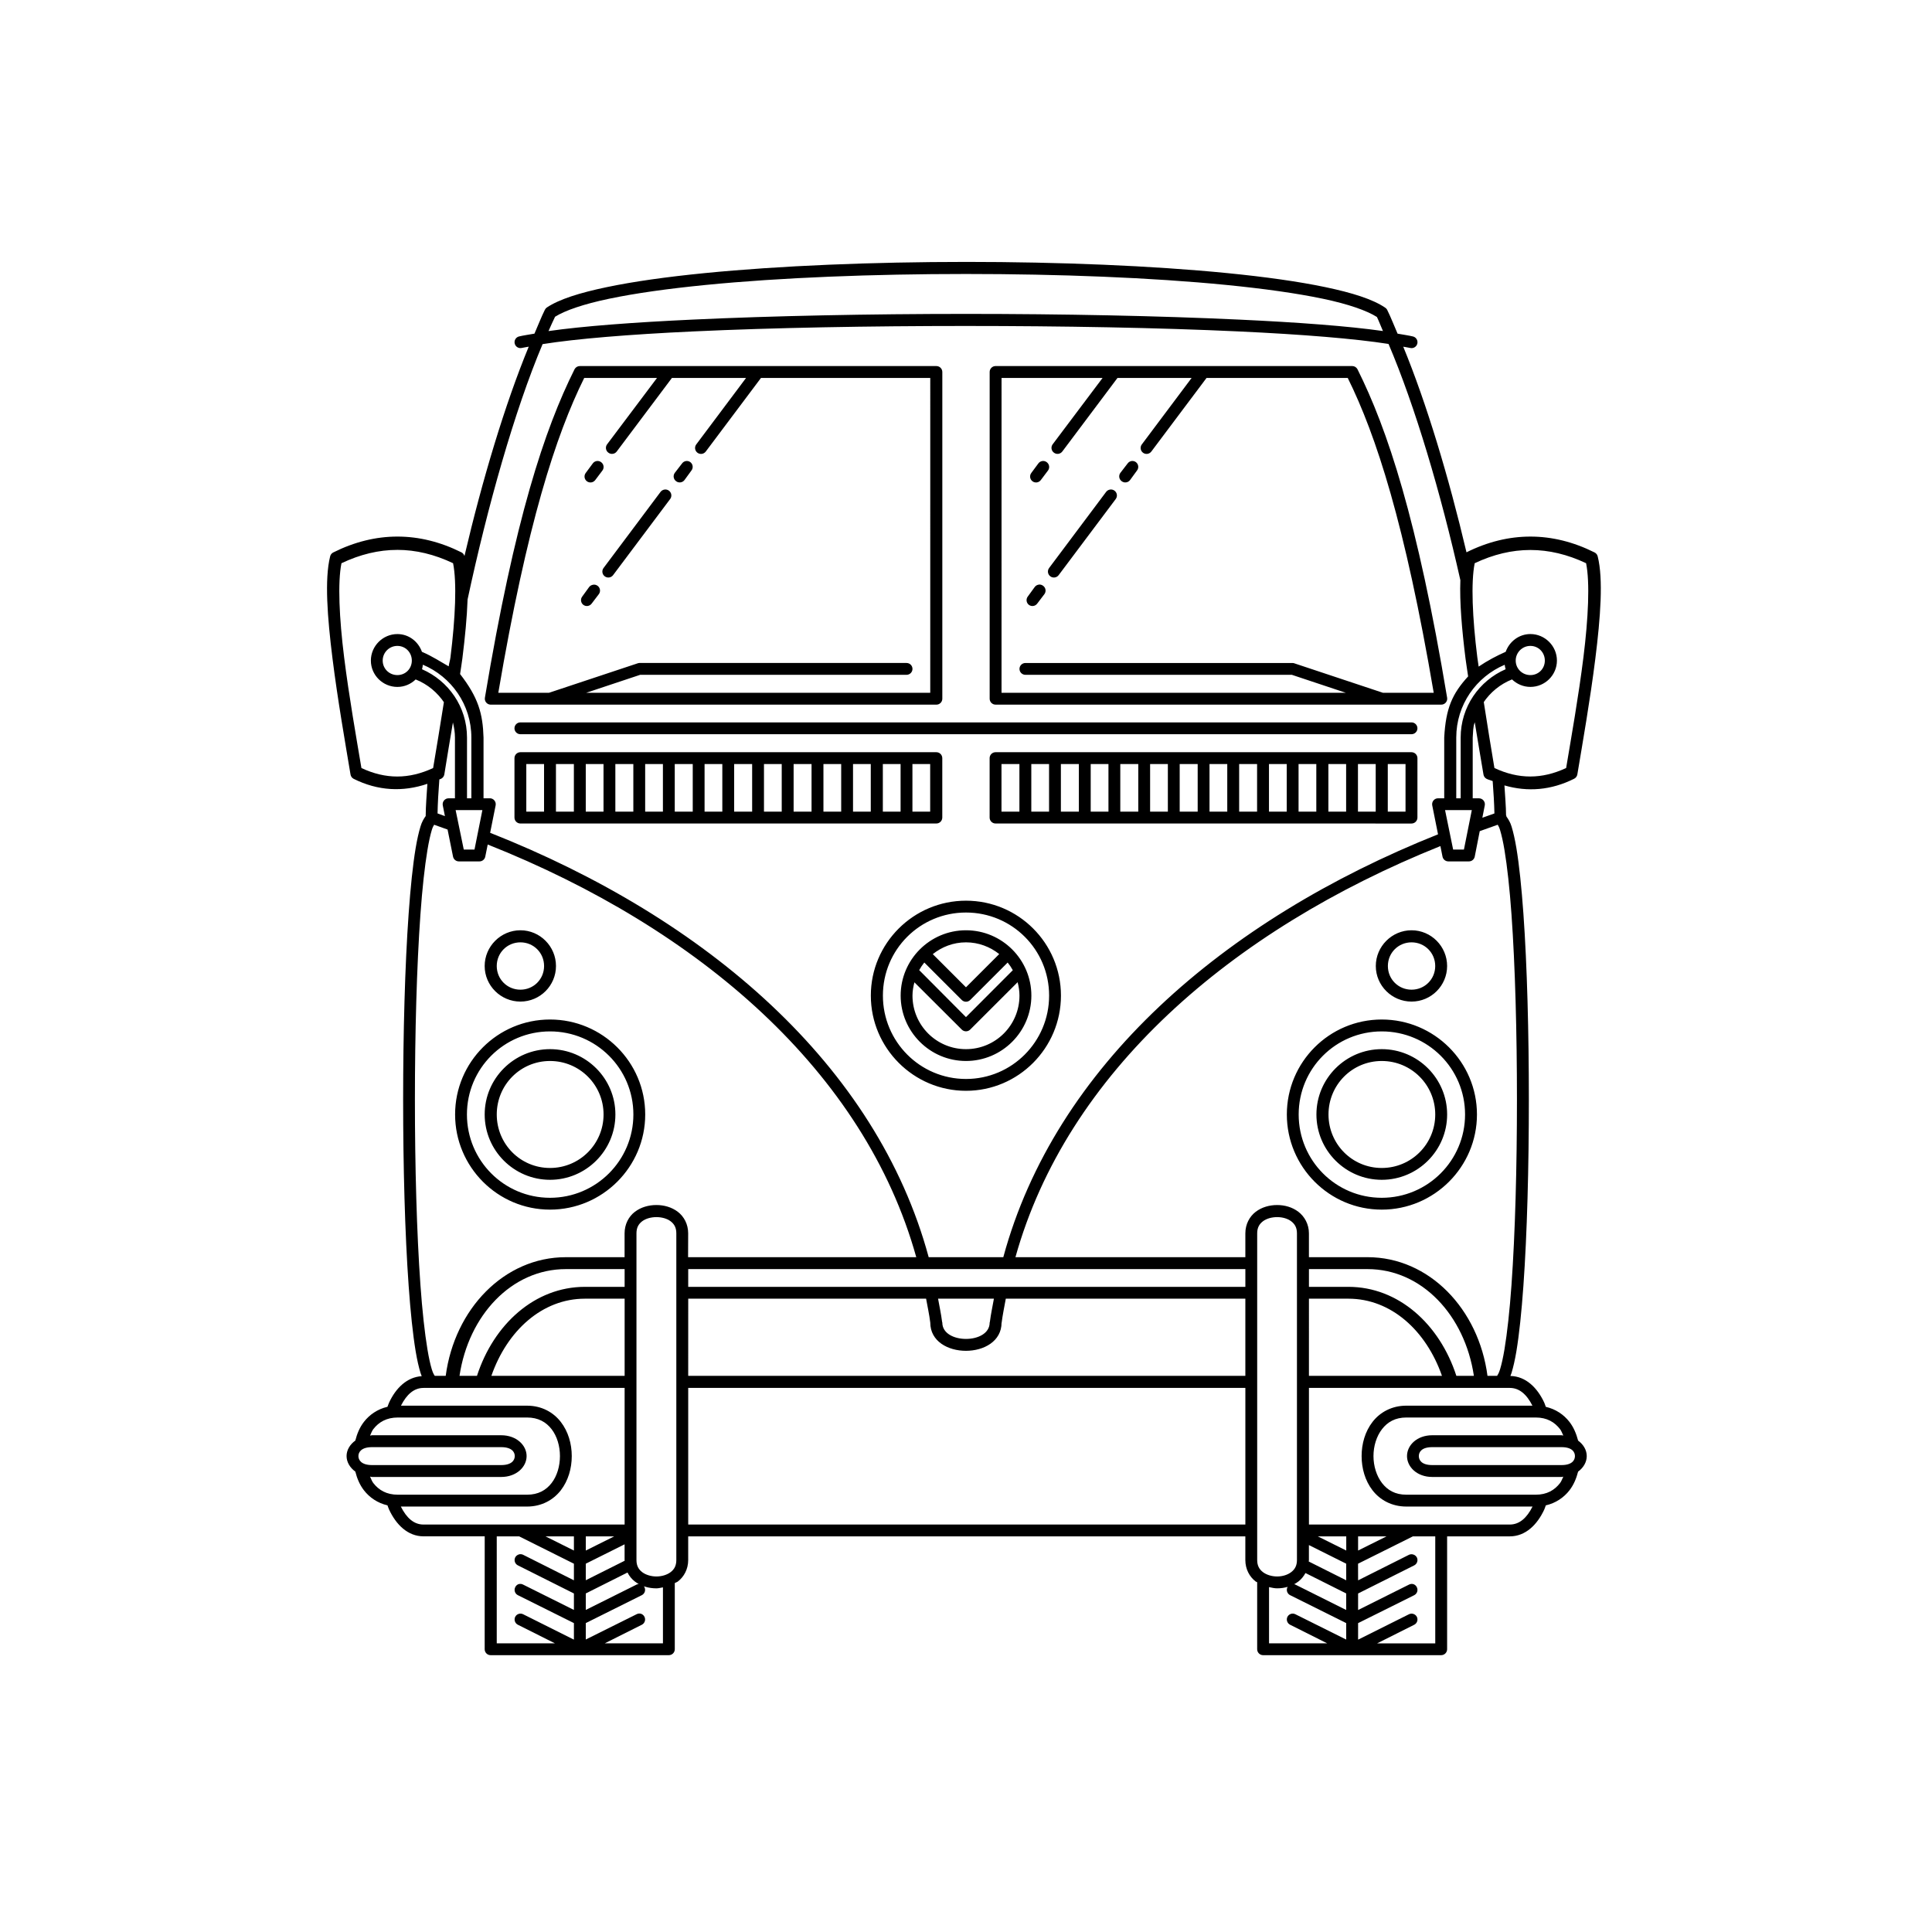 <?xml version="1.0" encoding="UTF-8"?>
<!-- Uploaded to: SVG Repo, www.svgrepo.com, Generator: SVG Repo Mixer Tools -->
<svg fill="#000000" width="800px" height="800px" version="1.1" viewBox="144 144 512 512" xmlns="http://www.w3.org/2000/svg">
 <path d="m400 213.41c-24.641 0-49.262 0.992-69.266 2.969-10 0.988-18.84 2.227-25.969 3.723-7.129 1.492-12.547 3.184-15.867 5.398-0.23 0.164-0.41 0.387-0.523 0.645-0.922 1.84-1.82 4.191-2.738 6.273-1.398 0.254-3.019 0.477-4.121 0.754-0.836 0.227-1.328 1.086-1.105 1.922 0.227 0.836 1.086 1.328 1.922 1.105 0.461-0.113 1.254-0.211 1.785-0.324-6.273 15.207-12.266 35.125-17.035 55.488-0.109-0.402-0.375-0.746-0.738-0.953-5.629-2.812-11.32-4.211-17.02-4.211s-11.391 1.398-17.02 4.211c-0.414 0.211-0.711 0.594-0.816 1.047-1.504 6.008-0.738 16.141 0.629 27.074 1.367 10.938 3.41 22.543 4.766 30.688 0.07 0.496 0.371 0.93 0.816 1.168 6.438 3.223 13.066 3.539 19.559 1.336-0.184 2.891-0.434 5.922-0.445 8.41v0.016 0.109c-0.566 0.789-1.02 1.582-1.383 2.781-0.461 1.52-0.898 3.449-1.277 5.703-0.754 4.512-1.367 10.457-1.859 17.375-0.988 13.836-1.461 31.598-1.461 49.34s0.473 35.441 1.461 49.277c0.492 6.918 1.109 12.863 1.859 17.375 0.375 2.254 0.812 4.168 1.277 5.688 0.105 0.344 0.219 0.602 0.324 0.906-3.918 0.246-6.863 3.168-8.641 6.996-0.164 0.352-0.281 0.754-0.43 1.121h-0.016c-2.613 0.613-4.746 2.086-6.227 3.996-1.129 1.457-1.824 3.16-2.277 4.949-1.43 1.039-2.32 2.508-2.32 4.106 0 1.598 0.891 3.082 2.32 4.121 0.453 1.789 1.148 3.492 2.277 4.949 1.48 1.914 3.621 3.387 6.242 3.996 0.148 0.371 0.266 0.77 0.43 1.121 1.855 3.992 4.953 7.09 9.133 7.09h16.207l-0.008 29.926c0.004 0.863 0.703 1.566 1.566 1.566h47.246c0.863-0.004 1.566-0.703 1.566-1.566v-17.543c0.262-0.156 0.57-0.227 0.816-0.414 1.621-1.242 2.738-3.266 2.738-5.688v-6.273h147.65v6.273c0 2.426 1.117 4.449 2.738 5.688 0.121 0.09 0.277 0.117 0.398 0.199v17.758c0.004 0.863 0.703 1.566 1.566 1.566h47.188c0.871 0.004 1.582-0.699 1.582-1.566v-29.918h16.605c4.18 0 7.277-3.094 9.133-7.09 0.164-0.352 0.27-0.754 0.414-1.121 2.629-0.605 4.781-2.07 6.273-3.996 1.129-1.457 1.824-3.16 2.289-4.949 1.418-1.039 2.289-2.519 2.289-4.121s-0.875-3.066-2.289-4.106c-0.469-1.789-1.164-3.492-2.289-4.949-1.492-1.926-3.641-3.391-6.273-3.996-0.148-0.367-0.254-0.773-0.414-1.121-1.828-3.938-4.875-6.969-8.965-7.059 0.102-0.285 0.211-0.527 0.309-0.844 0.461-1.52 0.898-3.434 1.277-5.688 0.75-4.512 1.367-10.457 1.859-17.375 0.988-13.836 1.445-31.535 1.445-49.277 0-17.742-0.457-35.504-1.445-49.34-0.496-6.918-1.109-12.863-1.859-17.375-0.375-2.258-0.812-4.184-1.277-5.703-0.348-1.145-0.832-1.91-1.367-2.66-0.004-0.082-0.016-0.164-0.031-0.246-0.02-0.012-0.039-0.02-0.062-0.031-0.012-2.352-0.266-5.25-0.43-7.965 6.137 1.785 12.379 1.285 18.449-1.754 0.465-0.223 0.793-0.66 0.875-1.168 1.359-8.145 3.398-19.754 4.766-30.688 1.367-10.938 2.133-21.066 0.629-27.074-0.105-0.453-0.402-0.832-0.816-1.047-5.629-2.812-11.32-4.211-17.02-4.211-5.668 0-11.348 1.383-16.941 4.168-4.715-20.012-10.602-39.531-16.758-54.488 0.531 0.113 1.336 0.207 1.801 0.324 0.836 0.223 1.695-0.273 1.922-1.105 0.223-0.836-0.273-1.695-1.105-1.922-1.098-0.273-2.727-0.5-4.121-0.754-0.914-2.086-1.812-4.43-2.738-6.273-0.129-0.266-0.332-0.488-0.586-0.645-3.316-2.227-8.672-3.914-15.801-5.41-7.125-1.492-15.984-2.731-25.984-3.719-20-1.977-44.621-2.969-69.262-2.969zm0 3.199c24.559 0 49.137 0.945 68.988 2.906 9.926 0.98 18.66 2.203 25.613 3.66 6.766 1.418 11.648 3.152 14.297 4.828 0.535 1.078 1.066 2.551 1.598 3.723-9.141-1.297-22.348-2.297-38.086-3.027-21.188-0.992-46.809-1.512-72.41-1.512-25.605 0-51.211 0.52-72.402 1.508-15.809 0.734-29.094 1.738-38.238 3.043 0.578-1.273 1.156-2.629 1.738-3.797 2.66-1.668 7.562-3.356 14.297-4.766 6.957-1.461 15.707-2.68 25.633-3.66 19.852-1.961 44.414-2.906 68.973-2.906zm0 13.777c25.562 0 51.109 0.461 72.23 1.445 17.004 0.789 30.922 1.93 39.746 3.32 7.012 16.422 13.848 39.473 19.035 62.594v0.016c-0.223 5.758 0.398 13.023 1.367 20.773 0.195 1.574 0.473 3.129 0.691 4.719-4.188 4.57-5.922 8.422-6.336 16.207v16.098h-1.613c-0.992-0.012-1.75 0.883-1.566 1.859l1.539 7.688c-57.023 22.754-101.53 61.578-115.21 112.07l-19.773-0.004c-13.758-50.793-58.711-89.773-116.22-112.47l1.461-7.289c0.18-0.977-0.574-1.871-1.566-1.859h-1.645v-16.098c-0.195-6.352-1.383-10.59-6.215-16.828 0.223-1.602 0.406-2.516 0.605-4.098 0.699-5.586 1.223-10.945 1.383-15.668 5.242-24.508 12.43-50.039 19.879-67.664 8.801-1.41 22.797-2.57 39.973-3.367 21.121-0.984 46.668-1.445 72.234-1.445zm-55.32 10.609c-0.012 0.004-0.02 0.012-0.031 0.016h-46.973c-0.582-0.008-1.117 0.305-1.398 0.816-7.965 15.934-15.883 39.738-23.77 87.055-0.176 0.953 0.539 1.836 1.508 1.859h118.08c0.887 0.031 1.625-0.68 1.629-1.566v-86.582c0.004-0.895-0.734-1.613-1.629-1.582h-47.355c-0.02-0.004-0.039-0.012-0.062-0.016zm118.08 0c-0.012 0.004-0.02 0.012-0.031 0.016l-54.891-0.004c-0.871 0.004-1.574 0.715-1.566 1.582v86.582c0.004 0.863 0.703 1.566 1.566 1.566h118.08c1 0.023 1.766-0.879 1.582-1.859-7.887-47.316-15.805-71.125-23.77-87.055-0.281-0.508-0.82-0.824-1.398-0.816h-39.516c-0.02-0.004-0.039-0.012-0.062-0.016zm-163.93 3.168h19.281l-13.238 17.605c-0.508 0.703-0.352 1.688 0.355 2.199 0.688 0.523 1.672 0.391 2.199-0.293l14.637-19.512h19.648l-13.191 17.605c-0.523 0.688-0.391 1.672 0.293 2.199 0.691 0.535 1.684 0.402 2.215-0.293l14.637-19.512h44.863l-0.004 83.438h-91.188l14.312-4.766h70.602c0.863-0.004 1.566-0.703 1.566-1.566 0-0.867-0.699-1.566-1.566-1.57h-70.832c-0.18 0.012-0.355 0.055-0.523 0.121l-23.418 7.781h-13.422c7.613-44.738 15.23-68.211 22.77-83.441zm110.59 0h26.77l-13.238 17.605c-0.508 0.703-0.352 1.688 0.355 2.199 0.688 0.523 1.672 0.391 2.199-0.293l14.637-19.512h19.648l-13.191 17.605c-0.523 0.688-0.391 1.672 0.293 2.199 0.691 0.535 1.684 0.402 2.215-0.293l14.637-19.512h37.422c7.539 15.23 15.172 38.703 22.785 83.441h-13.438l-23.402-7.781c-0.164-0.07-0.344-0.113-0.523-0.121h-70.832c-0.871-0.004-1.582 0.699-1.582 1.566 0.004 0.871 0.711 1.574 1.582 1.566h70.602l14.312 4.766h-91.254zm-107.29 22.016c-0.422 0.066-0.801 0.297-1.047 0.645l-1.844 2.492c-0.535 0.688-0.414 1.68 0.277 2.215 0.691 0.535 1.684 0.402 2.215-0.293l1.922-2.551c0.52-0.707 0.359-1.703-0.355-2.215-0.336-0.25-0.754-0.352-1.168-0.293zm23.664 0c-0.422 0.066-0.801 0.297-1.047 0.645l-1.922 2.492c-0.52 0.707-0.359 1.703 0.355 2.215 0.688 0.523 1.672 0.391 2.199-0.293l1.859-2.551c0.535-0.691 0.402-1.684-0.293-2.215-0.332-0.246-0.746-0.348-1.152-0.293zm94.434 0c-0.426 0.062-0.812 0.293-1.062 0.645l-1.844 2.492c-0.535 0.688-0.414 1.68 0.277 2.215 0.691 0.535 1.684 0.402 2.215-0.293l1.922-2.551c0.52-0.707 0.359-1.703-0.355-2.215-0.332-0.246-0.746-0.352-1.156-0.293zm23.633 0c-0.414 0.07-0.785 0.301-1.031 0.645l-1.922 2.492c-0.52 0.707-0.359 1.703 0.355 2.215 0.688 0.523 1.672 0.391 2.199-0.293l1.859-2.551c0.535-0.691 0.402-1.684-0.293-2.215-0.336-0.25-0.754-0.352-1.168-0.293zm-123.79 7.566c-0.414 0.066-0.785 0.293-1.031 0.629l-15.098 20.156c-0.523 0.703-0.371 1.699 0.34 2.215 0.707 0.52 1.703 0.359 2.215-0.355l15.113-20.156c0.52-0.707 0.359-1.703-0.355-2.215-0.34-0.246-0.77-0.348-1.184-0.277zm118.08 0c-0.414 0.066-0.785 0.293-1.031 0.629l-15.098 20.156c-0.523 0.703-0.371 1.699 0.34 2.215 0.707 0.52 1.703 0.359 2.215-0.355l15.113-20.156c0.52-0.707 0.359-1.703-0.355-2.215-0.34-0.246-0.77-0.348-1.184-0.277zm-188.87 15.977c4.91 0 9.82 1.176 14.789 3.535 1.031 5.082 0.605 14.551-0.691 24.938-0.105 0.836-0.363 1.551-0.473 2.391-1.965-1.094-4.281-2.648-7.09-3.848-0.961-2.715-3.473-4.703-6.504-4.703-3.856 0-7.027 3.172-7.027 7.027 0 3.856 3.172 6.981 7.027 6.981 1.887 0 3.59-0.77 4.844-1.984 3.18 1.273 5.824 3.492 7.672 6.305-0.066-0.105-0.113-0.219-0.184-0.324-0.996 6.359-2.019 12.48-2.859 17.496-6.402 2.988-12.586 3.016-19.004 0-1.359-8.105-3.281-18.922-4.582-29.336-1.297-10.387-1.738-19.855-0.707-24.938 4.973-2.359 9.883-3.535 14.789-3.535zm300.29 0.031c4.902 0 9.809 1.164 14.762 3.504 1.031 5.082 0.59 14.551-0.707 24.938-1.301 10.41-3.223 21.23-4.582 29.336-6.414 3-12.602 3.004-19.004 0-0.84-5.019-1.852-11.148-2.828-17.512-0.047 0.066-0.078 0.148-0.121 0.215 1.844-2.758 4.473-4.926 7.609-6.18 1.27 1.215 2.984 1.984 4.875 1.984 3.856 0 7.027-3.125 7.027-6.981 0-3.856-3.172-7.027-7.027-7.027-3.031 0-5.574 1.988-6.551 4.703-2.414 1.074-4.754 2.297-7.164 3.922-0.109-0.828-0.25-1.637-0.355-2.461-1.297-10.387-1.723-19.855-0.691-24.938 4.953-2.34 9.855-3.504 14.762-3.504zm-130.29 9.18c-0.414 0.055-0.789 0.27-1.047 0.602l-1.863 2.559c-0.523 0.688-0.391 1.672 0.293 2.199 0.703 0.523 1.699 0.371 2.215-0.34l1.906-2.508c0.512-0.699 0.363-1.684-0.34-2.199-0.332-0.258-0.75-0.375-1.168-0.324zm-118.08 0.031c-0.41 0.047-0.785 0.25-1.047 0.57l-1.859 2.559c-0.523 0.688-0.391 1.672 0.293 2.199 0.703 0.523 1.699 0.371 2.215-0.34l1.906-2.508c0.512-0.699 0.363-1.684-0.34-2.199-0.336-0.25-0.754-0.352-1.168-0.293zm-51.891 16.207c2.152 0 3.828 1.734 3.828 3.891 0 2.152-1.676 3.844-3.828 3.844-2.152 0-3.891-1.691-3.891-3.844s1.734-3.891 3.891-3.891zm300.26 0c2.152 0 3.828 1.734 3.828 3.891 0 2.152-1.676 3.844-3.828 3.844-2.152 0-3.891-1.691-3.891-3.844s1.738-3.891 3.891-3.891zm-293.51 4.981c7.551 3.18 12.855 10.586 12.855 19.312v16.098h-1.152v-16.098c0-8.148-4.922-15.062-11.93-18.113 0.133-0.379 0.164-0.793 0.23-1.199zm286.7 0.016c0.066 0.398 0.113 0.809 0.246 1.184-7.004 3.051-11.914 9.969-11.914 18.113v16.098h-1.168v-16.098c0-8.715 5.305-16.109 12.84-19.297zm0.707 2.152c0.258 0.473 0.535 0.926 0.891 1.32-0.352-0.402-0.645-0.844-0.891-1.32zm-279.44 13.129c0.316 1.289 0.539 2.617 0.539 4.012v16.098h-1.66c-0.992-0.012-1.75 0.883-1.566 1.859l0.57 2.859c-0.656-0.227-1.305-0.469-1.953-0.707 0.047-2.738 0.234-5.812 0.477-9.012 0.148-0.07 0.297-0.094 0.445-0.168 0.465-0.223 0.793-0.66 0.875-1.168 0.719-4.598 1.52-9.184 2.277-13.777zm270.8-0.031c0.82 5.078 1.652 9.875 2.305 13.809 0.07 0.496 0.371 0.93 0.816 1.168 0.539 0.27 1.09 0.367 1.629 0.602 0.223 3.023 0.41 5.965 0.461 8.578-1.066 0.379-2.129 0.762-3.199 1.137l0.645-3.289c0.176-0.957-0.547-1.844-1.523-1.859h-1.676v-16.098c0.113-1.355 0.051-2.758 0.539-4.043zm-252.92 0.023c-0.863 0.004-1.566 0.703-1.566 1.566 0.004 0.863 0.703 1.566 1.566 1.566h236.16c0.863-0.004 1.566-0.703 1.566-1.566 0-0.863-0.699-1.562-1.566-1.566zm0 7.902c-0.863 0.004-1.566 0.703-1.566 1.566v15.758c0.004 0.863 0.703 1.566 1.566 1.566h110.18c0.887 0.031 1.625-0.68 1.629-1.566v-15.758c-0.004-0.891-0.742-1.598-1.629-1.566zm125.92 0c-0.863 0.004-1.566 0.703-1.566 1.566v15.758c0.004 0.863 0.703 1.566 1.566 1.566l110.24 0.008c0.863-0.004 1.566-0.703 1.566-1.566l0.004-15.762c-0.004-0.863-0.703-1.566-1.57-1.57zm-124.35 3.137h4.703v12.609h-4.703zm7.856 0h4.75v12.609h-4.75zm7.902 0h4.703v12.609h-4.703zm7.84 0h4.766v12.609h-4.766zm7.902 0h4.703v12.609h-4.703zm7.84 0h4.766v12.609h-4.766zm7.902 0h4.703v12.609h-4.703zm7.84 0h4.766v12.609h-4.766zm7.902 0h4.703v12.609h-4.703zm7.856 0h4.75v12.609h-4.75zm7.902 0h4.703v12.609h-4.703zm7.84 0h4.703v12.609h-4.703zm7.902 0h4.703v12.609h-4.703zm7.84 0h4.703v12.609h-4.703zm23.602 0h4.75v12.609h-4.75zm7.902 0h4.703v12.609h-4.703zm7.84 0h4.766v12.609h-4.766zm7.902 0h4.703v12.609h-4.703zm7.84 0h4.766v12.609h-4.766zm7.902 0h4.703v12.609h-4.703zm7.84 0h4.766v12.609h-4.766zm7.902 0h4.703v12.609h-4.703zm7.856 0h4.75v12.609h-4.75zm7.902 0h4.703v12.609h-4.703zm7.84 0h4.703v12.609h-4.703zm7.902 0h4.703v12.609h-4.703zm7.84 0h4.703v12.609h-4.703zm7.902 0h4.703v12.609h-4.703zm-247.03 12.207h7.09l-2.09 10.453h-2.844zm262.21 0h7.09l-2.09 10.453h-2.859zm-267.91 3.875c1.191 0.422 2.375 0.855 3.566 1.277l1.445 7.164c0.145 0.75 0.805 1.285 1.566 1.277h5.398c0.77 0.02 1.438-0.52 1.582-1.277l0.645-3.199c56.273 22.34 99.906 60.336 113.57 109.36h-60.469l0.023-6.316c0-2.426-1.117-4.465-2.738-5.703-1.621-1.242-3.676-1.801-5.688-1.801-2.016 0-4.082 0.559-5.703 1.801-1.621 1.238-2.723 3.277-2.723 5.703v6.32h-15.574c-16.359 0-29.477 13.754-31.828 31.441h-2.906c-0.195-0.301-0.469-0.703-0.785-1.738-0.398-1.309-0.793-3.117-1.152-5.289-0.723-4.344-1.371-10.223-1.859-17.082-0.98-13.719-1.461-31.363-1.461-49.047s0.48-35.391 1.461-49.109c0.488-6.859 1.137-12.738 1.859-17.082 0.363-2.172 0.754-3.981 1.152-5.289 0.254-0.836 0.422-1.043 0.629-1.414zm281.86 0c0.203 0.371 0.375 0.578 0.629 1.414 0.398 1.309 0.809 3.117 1.168 5.289 0.723 4.344 1.371 10.223 1.859 17.082 0.98 13.719 1.445 31.426 1.445 49.109s-0.465 35.328-1.445 49.047c-0.488 6.859-1.137 12.738-1.859 17.082-0.363 2.172-0.77 3.981-1.168 5.289-0.316 1.035-0.594 1.438-0.785 1.738h-2.551c-2.324-17.691-15.43-31.445-31.789-31.445h-15.531v-6.316c0-2.426-1.164-4.465-2.781-5.703-1.621-1.242-3.629-1.801-5.644-1.801s-4.07 0.559-5.688 1.801c-1.621 1.238-2.734 3.277-2.734 5.703v6.32h-60.93c13.594-48.734 56.832-86.555 112.62-108.95l0.555 2.781c0.141 0.727 0.766 1.258 1.508 1.277h5.473c0.762 0.012 1.422-0.527 1.566-1.277l1.32-6.734c1.594-0.57 3.18-1.148 4.781-1.707zm-140.91 20.129c-13.895 0-25.215 11.262-25.215 25.152 0 13.895 11.32 25.23 25.215 25.23s25.168-11.336 25.168-25.23c0-13.895-11.273-25.152-25.168-25.152zm0 3.137c12.191 0 22.031 9.824 22.031 22.016s-9.84 22.094-22.031 22.094-22.016-9.902-22.016-22.094 9.824-22.016 22.016-22.016zm-118.08 4.703c-5.199 0-9.473 4.273-9.473 9.473s4.273 9.426 9.473 9.426 9.426-4.227 9.426-9.426-4.227-9.473-9.426-9.473zm118.08 0c-9.547 0-17.312 7.766-17.312 17.312s7.766 17.328 17.312 17.328 17.328-7.781 17.328-17.328-7.781-17.312-17.328-17.312zm118.08 0c-5.199 0-9.473 4.273-9.473 9.473s4.273 9.426 9.473 9.426 9.426-4.227 9.426-9.426-4.227-9.473-9.426-9.473zm-236.16 3.199c3.496 0 6.273 2.777 6.273 6.273s-2.777 6.273-6.273 6.273-6.273-2.777-6.273-6.273 2.777-6.273 6.273-6.273zm118.08 0c3.348 0 6.387 1.188 8.809 3.106l-8.812 8.809-8.797-8.793c2.426-1.922 5.445-3.121 8.797-3.121zm118.08 0c3.496 0 6.273 2.777 6.273 6.273s-2.777 6.273-6.273 6.273c-3.496 0-6.273-2.777-6.273-6.273s2.777-6.273 6.273-6.273zm-129.12 5.352 9.934 9.934c0.613 0.605 1.602 0.605 2.215 0l9.934-9.934c0.512 0.637 0.973 1.309 1.367 2.031l-12.414 12.434-12.395-12.453c0.391-0.715 0.848-1.383 1.352-2.016zm24.723 5.211c0.297 1.145 0.492 2.312 0.492 3.551 0 7.844-6.332 14.191-14.176 14.191s-14.176-6.348-14.176-14.191c0-1.23 0.215-2.387 0.508-3.519l12.562 12.531c0.613 0.605 1.602 0.605 2.215 0zm-123.92 9.887c-13.895 0-25.152 11.273-25.152 25.168s11.262 25.215 25.152 25.215c13.895 0 25.23-11.32 25.23-25.215s-11.336-25.168-25.23-25.168zm220.42 0c-13.895 0-25.152 11.273-25.152 25.168s11.262 25.215 25.152 25.215c13.895 0 25.23-11.32 25.23-25.215s-11.336-25.168-25.23-25.168zm-220.42 3.152c12.191 0 22.094 9.824 22.094 22.016s-9.902 22.078-22.094 22.078-22.016-9.887-22.016-22.078 9.824-22.016 22.016-22.016zm220.42 0c12.191 0 22.078 9.824 22.078 22.016s-9.887 22.078-22.078 22.078-22.016-9.887-22.016-22.078 9.824-22.016 22.016-22.016zm-220.42 4.703c-9.547 0-17.312 7.766-17.312 17.312s7.766 17.312 17.312 17.312 17.328-7.766 17.328-17.312-7.781-17.312-17.328-17.312zm220.42 0c-9.547 0-17.312 7.766-17.312 17.312s7.766 17.312 17.312 17.312 17.328-7.766 17.328-17.312-7.781-17.312-17.328-17.312zm-220.42 3.137c7.844 0 14.191 6.332 14.191 14.176s-6.348 14.176-14.191 14.176-14.113-6.332-14.113-14.176 6.269-14.176 14.113-14.176zm220.42 0c7.844 0 14.176 6.332 14.176 14.176s-6.332 14.176-14.176 14.176-14.113-6.332-14.113-14.176 6.269-14.176 14.113-14.176zm-192.22 41.375c1.41 0 2.816 0.379 3.766 1.105 0.949 0.727 1.508 1.672 1.508 3.184v86.594c0 1.512-0.559 2.473-1.508 3.199s-2.356 1.152-3.766 1.152-2.832-0.426-3.781-1.152c-0.949-0.727-1.508-1.688-1.508-3.199v-86.594c0-1.512 0.559-2.457 1.508-3.184 0.949-0.727 2.371-1.105 3.781-1.105zm164.5 0c1.41 0 2.769 0.379 3.723 1.105 0.949 0.727 1.523 1.672 1.523 3.184v86.594c0 1.512-0.574 2.473-1.523 3.199-0.949 0.727-2.309 1.152-3.723 1.152-1.41 0-2.816-0.426-3.766-1.152-0.949-0.727-1.523-1.688-1.523-3.199v-86.594c0-1.512 0.574-2.457 1.523-3.184 0.949-0.727 2.356-1.105 3.766-1.105zm-188.5 13.777h15.574v4.703h-10.531c-13.242 0-24.156 9.879-28.598 23.586h-4.629c2.398-16.039 13.789-28.289 28.184-28.289zm32.426 0h147.65v4.703h-147.65zm164.5 0h15.527c14.395 0 25.785 12.254 28.184 28.289h-4.644c-4.441-13.707-15.355-23.586-28.598-23.586h-10.469zm-191.88 7.84h10.531v20.449h-35.316c4.191-12.008 13.5-20.449 24.785-20.449zm27.383 0h63.039c0.383 2.106 0.836 4.191 1.105 6.336 0 9.973 18.895 9.973 18.895 0v0.168c0.277-2.203 0.73-4.34 1.121-6.504h63.484v20.449h-147.65zm66.219 0h14.789c-0.355 2.031-0.801 4.039-1.062 6.106-0.027 0.074-0.047 0.152-0.062 0.23 0 5.773-12.547 5.773-12.547 0-0.016-0.078-0.035-0.156-0.062-0.23-0.258-2.066-0.703-4.07-1.062-6.106zm98.277 0h10.469c11.285 0 20.59 8.441 24.785 20.449h-35.254zm-234.64 23.648h1.984c0.051 0.004 0.102 0.004 0.152 0h51.152v36.207h-53.293c-2.535 0-4.477-1.707-6.012-4.766h33.441c3.879 0 6.977-1.758 8.949-4.305 1.973-2.551 2.906-5.816 2.906-9.07 0-3.258-0.934-6.508-2.906-9.055-1.973-2.551-5.07-4.305-8.949-4.305h-33.41c1.531-3.019 3.465-4.703 5.981-4.703zm70.141 0h147.65v36.207h-147.65zm164.5 0h53.227c2.519 0 4.465 1.684 5.996 4.703h-33.41c-3.879 0-6.992 1.758-8.965 4.305-1.973 2.551-2.891 5.801-2.891 9.055 0 3.258 0.918 6.523 2.891 9.07 1.973 2.551 5.086 4.305 8.965 4.305h33.441c-1.539 3.062-3.492 4.766-6.027 4.766h-53.227zm-241.45 7.84h34.238c2.977 0 5.051 1.211 6.504 3.09 1.453 1.879 2.215 4.488 2.215 7.133 0 2.648-0.758 5.269-2.215 7.148-1.453 1.879-3.527 3.09-6.504 3.09h-34.238c-2.977 0-5.051-1.211-6.504-3.09-0.379-0.488-0.578-1.129-0.859-1.707 0.184 0.012 0.332 0.094 0.523 0.094h34.227c4.031 0 6.734-2.652 6.734-5.535 0-2.883-2.703-5.519-6.734-5.519h-34.23c-0.191 0-0.34 0.082-0.523 0.094 0.281-0.578 0.48-1.215 0.859-1.707 1.453-1.879 3.527-3.09 6.504-3.09zm267.27 0h34.27c2.977 0 5.004 1.211 6.457 3.09 0.375 0.484 0.574 1.121 0.859 1.691-0.164-0.008-0.293-0.078-0.461-0.078h-34.27c-4.031 0-6.688 2.637-6.688 5.519 0 2.883 2.66 5.535 6.688 5.535h34.27c0.168 0 0.297-0.066 0.461-0.078-0.285 0.57-0.484 1.207-0.859 1.691-1.453 1.879-3.484 3.09-6.457 3.09h-34.27c-2.977 0-5.004-1.211-6.457-3.09-1.453-1.879-2.262-4.504-2.262-7.148 0-2.648 0.805-5.254 2.262-7.133 1.453-1.879 3.484-3.09 6.457-3.09zm-274.11 7.856h34.227c2.824 0 3.598 1.312 3.598 2.367 0 1.055-0.773 2.383-3.598 2.383h-34.227c-2.824 0-3.613-1.328-3.613-2.383 0-1.055 0.789-2.367 3.613-2.367zm280.96 0h34.27c2.824 0 3.551 1.312 3.551 2.367 0 1.055-0.727 2.383-3.551 2.383h-34.27c-2.824 0-3.551-1.328-3.551-2.383 0-1.055 0.727-2.367 3.551-2.367zm-247.91 23.648h5.949l14.5 7.242v4.398l-13.469-6.766c-0.383-0.188-0.828-0.207-1.23-0.062v0.016c-0.371 0.133-0.68 0.402-0.859 0.754-0.375 0.77-0.07 1.699 0.691 2.09l14.867 7.457v4.367l-13.469-6.719c-0.379-0.203-0.824-0.242-1.23-0.109-0.383 0.148-0.691 0.441-0.859 0.816-0.375 0.77-0.07 1.699 0.691 2.09l14.867 7.41v4.383l-13.469-6.734c-0.77-0.375-1.699-0.07-2.09 0.691-0.375 0.77-0.07 1.699 0.691 2.09l9.84 4.934h-15.422zm12.93 0h7.519v3.75zm10.672 0h7.519l-7.519 3.75zm193.99 0h7.535v3.75zm10.672 0h7.535l-7.535 3.75zm14.516 0h5.934v28.352h-15.406l9.84-4.934c0.762-0.395 1.066-1.32 0.691-2.09-0.395-0.762-1.32-1.066-2.09-0.691l-13.484 6.734v-4.383l14.883-7.41c0.762-0.395 1.066-1.32 0.691-2.09-0.172-0.375-0.488-0.668-0.875-0.816-0.402-0.129-0.84-0.09-1.215 0.109l-13.484 6.734v-4.383l14.883-7.457c0.762-0.395 1.066-1.32 0.691-2.09-0.188-0.352-0.5-0.621-0.875-0.754-0.395-0.148-0.832-0.133-1.215 0.047l-13.484 6.766-0.012-4.406zm-208.9 2.106v4.168c0 0.066 0.016 0.121 0.016 0.184l-10.301 5.164v-4.383zm181.35 0.199 9.887 4.934v4.398l-9.934-4.981c0.008-0.133 0.047-0.25 0.047-0.383zm-180.58 7.273c0.48 0.957 1.148 1.766 1.953 2.383 1.621 1.242 3.688 1.812 5.703 1.812 0.586 0 1.156-0.164 1.738-0.262v14.836h-15.422l9.84-4.934c0.762-0.395 1.066-1.32 0.691-2.09-0.184-0.387-0.516-0.68-0.922-0.816-0.391-0.109-0.809-0.066-1.168 0.121l-13.469 6.703v-4.352l14.867-7.41c0.762-0.395 1.066-1.32 0.691-2.09-0.387-0.766-1.316-1.082-2.09-0.707l-13.469 6.719v-4.367zm179.67 0.137 10.793 5.41v4.383l-13.484-6.734c-0.773-0.375-1.703-0.059-2.09 0.707-0.375 0.77-0.07 1.699 0.691 2.09l14.883 7.41v4.367l-13.484-6.719c-0.77-0.375-1.699-0.07-2.09 0.691-0.375 0.77-0.07 1.699 0.691 2.09l9.84 4.934h-15.406v-14.898c0.711 0.148 1.414 0.324 2.137 0.324 2.016 0 4.023-0.574 5.644-1.812 0.758-0.582 1.387-1.359 1.875-2.246z"/>
</svg>